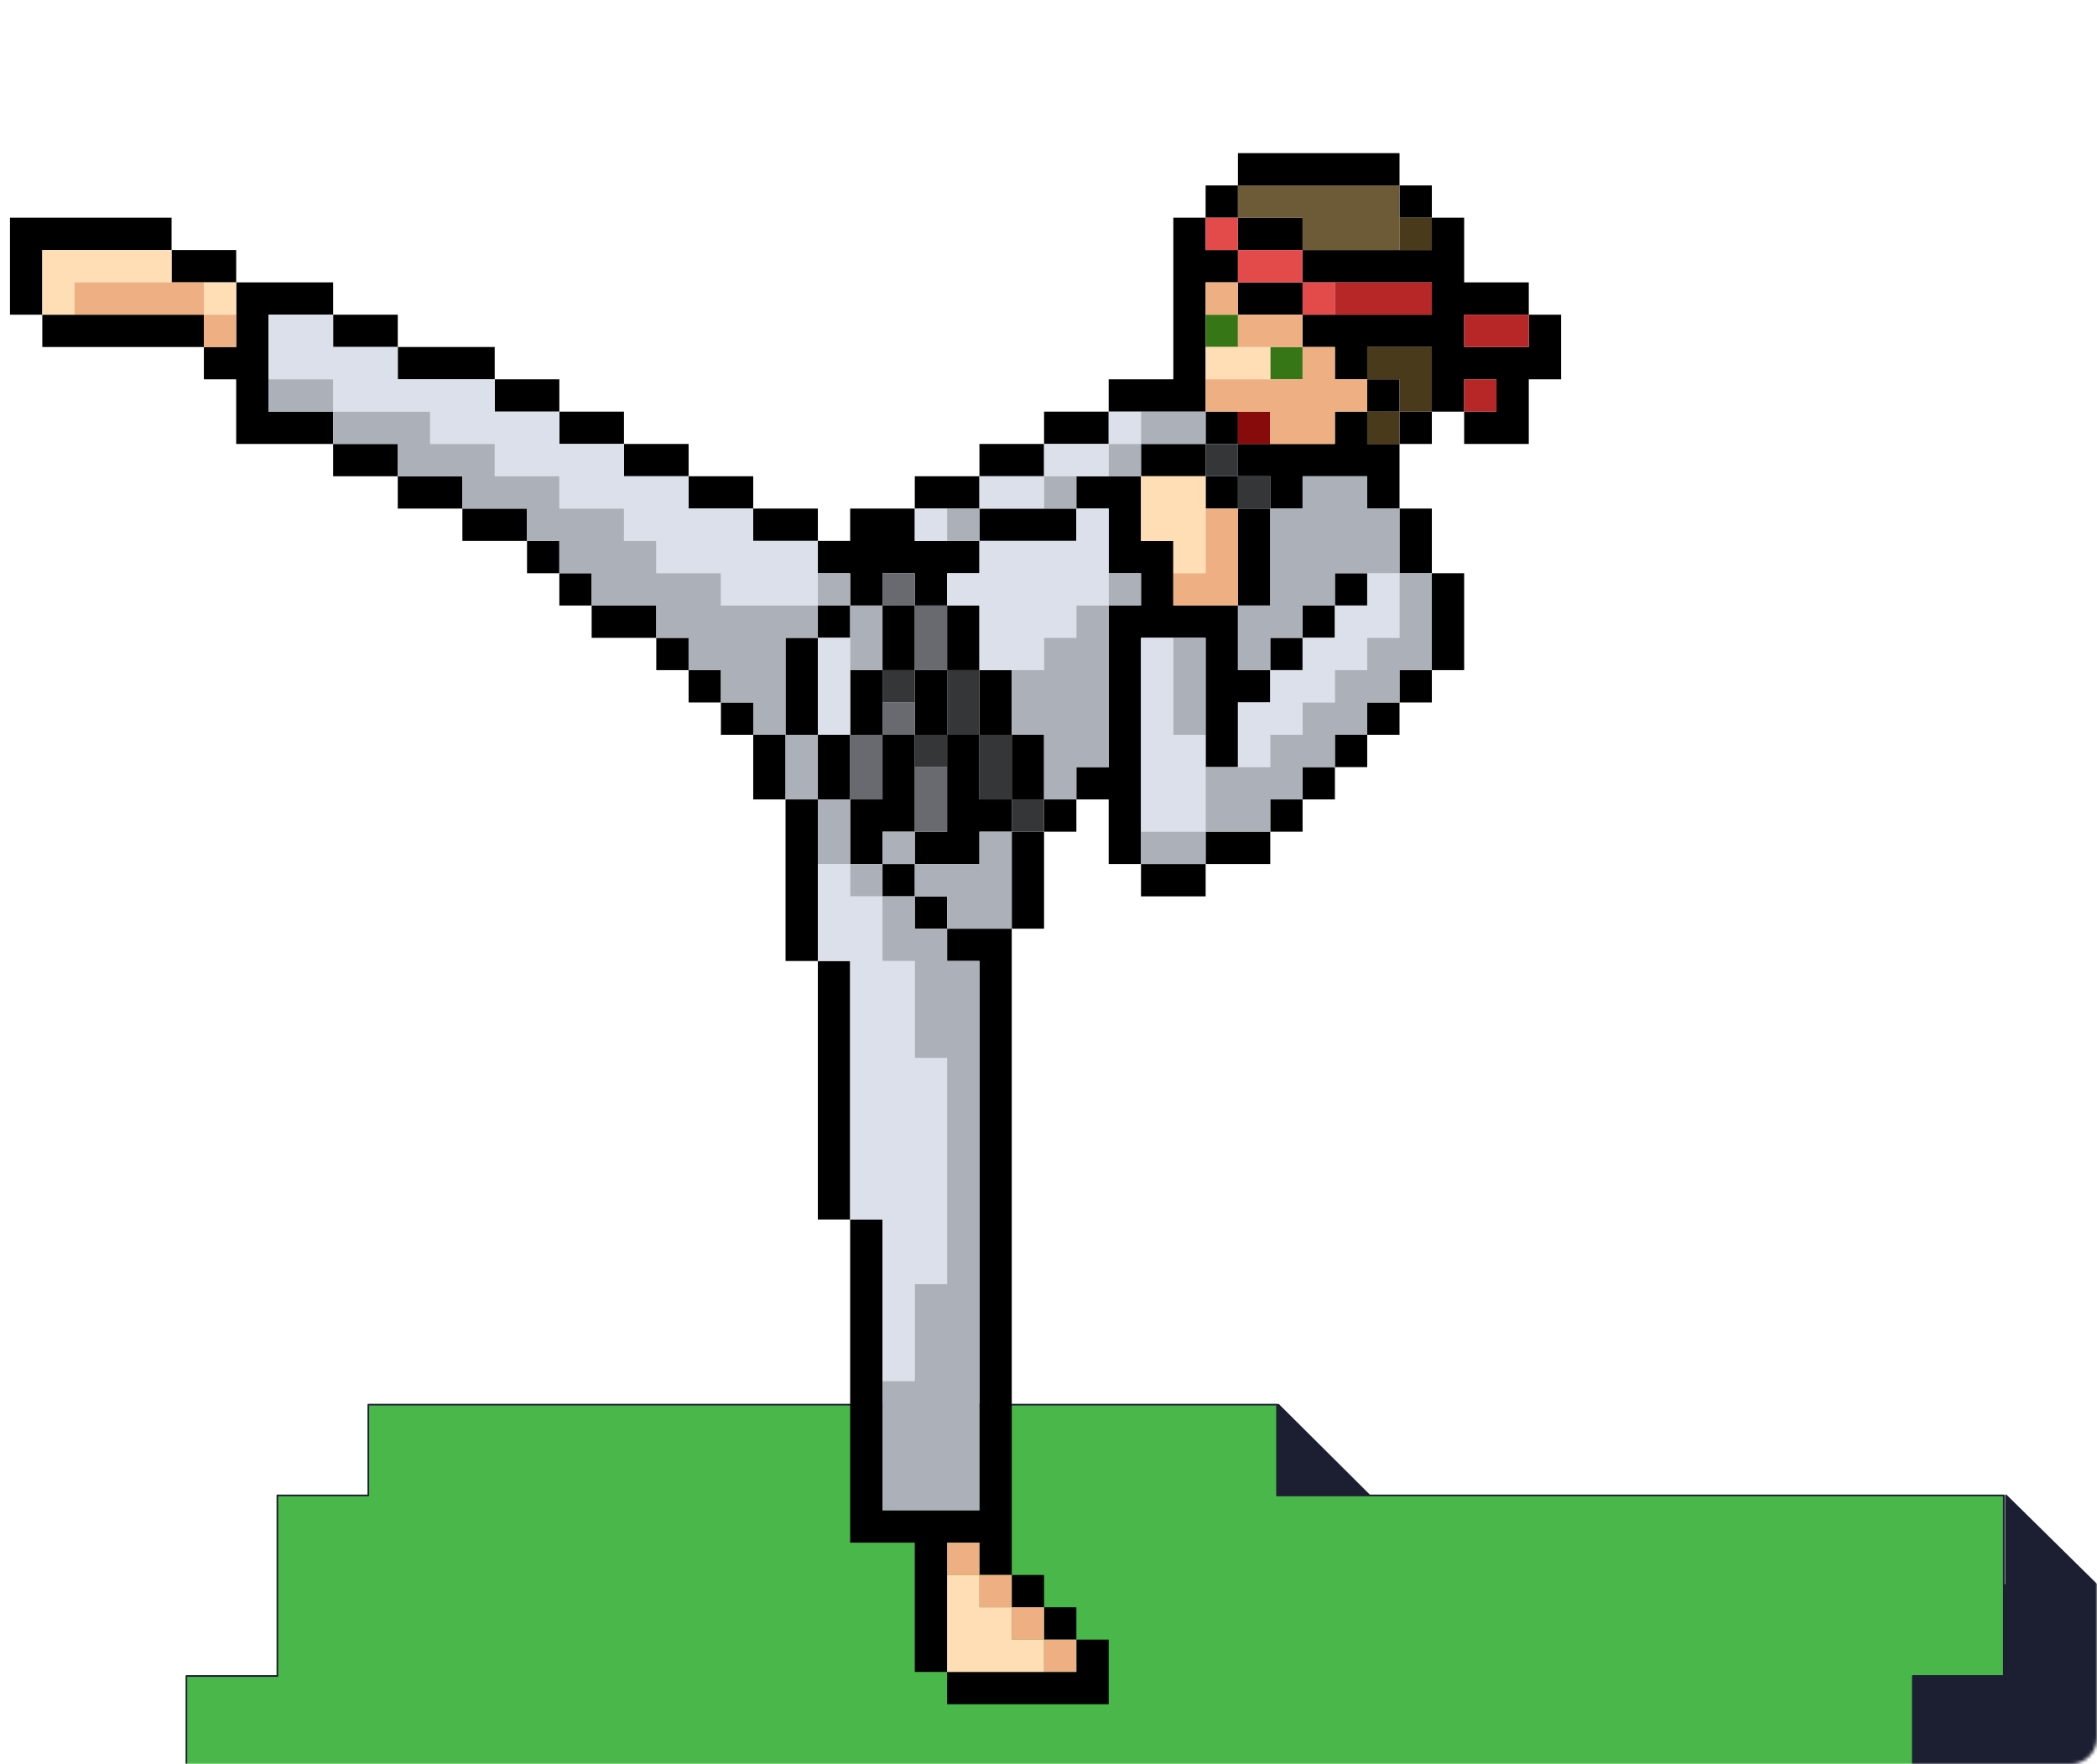 <svg width="630" height="530" viewBox="0 0 630 530" fill="none" xmlns="http://www.w3.org/2000/svg">
<mask id="mask0" mask-type="alpha" maskUnits="userSpaceOnUse" x="0" y="0" width="630" height="530">
<rect width="630" height="530" rx="8" fill="#1F244A"/>
</mask>
<g mask="url(#mask0)">
<path fill-rule="evenodd" clip-rule="evenodd" d="M602.64 449.233V476.192H598.495H575.281H547.921H520.561H493.202H465.842H438.759H438.482H411.399V449.233L384.039 422V449.233H356.68H329.32H301.961H274.601H247.241H220.158H192.798H165.439H138.079V476.192H110.719V503.425V530.383H83.36L56 557.617L83.36 584.575H110.719L83.36 611.808L110.719 638.767H138.079L165.439 666H520.561V638.767H547.921V611.808H602.64V584.575V530.383H630V476.192L602.64 449.233Z" fill="#1C1E32" stroke="#1C1E32" stroke-width="0.5" stroke-miterlimit="10" stroke-linejoin="round"/>
<path fill-rule="evenodd" clip-rule="evenodd" d="M438.31 449.263H410.983H383.655V422H110.655V449.263H83.328V503.513H56V557.763H83.328V612.013H137.983V639H165.31H192.638H219.966H247.293H274.345H301.672H329H356.328H383.655H410.983H438.31H465.362H492.69V612.013H520.017V584.75H547.345H574.672V503.513H602V449.263H438.31Z" fill="#49B749" stroke="#1C1E32" stroke-width="0.5" stroke-miterlimit="10" stroke-linejoin="round"/>
<path fill-rule="evenodd" clip-rule="evenodd" d="M371.917 55.708V46H420.458V55.708H391.333H371.917Z" fill="black"/>
<path fill-rule="evenodd" clip-rule="evenodd" d="M362.208 65.417V55.708H371.917V65.417H362.208Z" fill="black"/>
<path fill-rule="evenodd" clip-rule="evenodd" d="M420.458 55.708H430.167V65.417H420.458V55.708Z" fill="black"/>
<path fill-rule="evenodd" clip-rule="evenodd" d="M3 65.417H12.708H22.417H32.125H41.833H51.542V75.125H32.125H22.417H12.708V84.833V94.542H3V65.417Z" fill="black"/>
<path fill-rule="evenodd" clip-rule="evenodd" d="M362.209 65.417V75.125H371.917V84.833H362.209V94.542V104.25V123.667H333.083V113.958H342.792H352.5V104.25V94.542V84.833V75.125V65.417H362.209Z" fill="black"/>
<path fill-rule="evenodd" clip-rule="evenodd" d="M371.917 75.125V65.417H381.625H391.333V75.125H371.917Z" fill="black"/>
<path fill-rule="evenodd" clip-rule="evenodd" d="M430.167 65.417H439.875V75.125V84.833H449.583H459.292V94.542H449.583H439.875V104.25H449.583H459.292V94.542H469V113.958H459.292V123.667V133.375H449.583H439.875V123.667H449.583V113.958H439.875V123.667H430.167V113.958V104.25H420.458H410.75V113.958H401.042V104.25H391.333V94.542H420.458H430.167V84.833H420.458H401.042H391.333V75.125H410.75H420.458H430.167V65.417Z" fill="black"/>
<path fill-rule="evenodd" clip-rule="evenodd" d="M51.541 75.125H61.25H70.958V84.833H61.25H51.541V75.125Z" fill="black"/>
<path fill-rule="evenodd" clip-rule="evenodd" d="M70.958 84.833H80.667H90.375H100.083V94.542H90.375H80.667V104.25V113.958V123.667H90.375H100.083V133.375H70.958V123.667V113.958H61.25V104.25H70.958V94.542V84.833Z" fill="black"/>
<path fill-rule="evenodd" clip-rule="evenodd" d="M371.917 84.833H391.333V94.542H381.625H371.917V84.833Z" fill="black"/>
<path fill-rule="evenodd" clip-rule="evenodd" d="M12.709 94.542H22.417H32.125H41.834H51.542H61.25V104.25H22.417H12.709V94.542Z" fill="black"/>
<path fill-rule="evenodd" clip-rule="evenodd" d="M100.083 94.542H109.792H119.5V104.25H109.792H100.083V94.542Z" fill="black"/>
<path fill-rule="evenodd" clip-rule="evenodd" d="M119.5 104.25H129.208H138.917H148.625V113.958H138.917H129.208H119.5V104.25Z" fill="black"/>
<path fill-rule="evenodd" clip-rule="evenodd" d="M148.625 113.958H158.333H168.042V123.667H158.333H148.625V113.958Z" fill="black"/>
<path fill-rule="evenodd" clip-rule="evenodd" d="M410.75 123.667V113.958H420.458V123.667H410.75Z" fill="black"/>
<path fill-rule="evenodd" clip-rule="evenodd" d="M168.042 123.667H177.75H187.458V133.375H177.75H168.042V123.667Z" fill="black"/>
<path fill-rule="evenodd" clip-rule="evenodd" d="M313.667 133.375V123.667H323.375H333.083V133.375H323.375H313.667Z" fill="black"/>
<path fill-rule="evenodd" clip-rule="evenodd" d="M362.208 133.375V123.667H371.917V133.375H362.208Z" fill="black"/>
<path fill-rule="evenodd" clip-rule="evenodd" d="M410.75 123.667V133.375H420.458V152.792H410.75V143.083H401.041H391.333V152.792H381.625V143.083H371.917V133.375H381.625H391.333H401.041V123.667H410.75Z" fill="black"/>
<path fill-rule="evenodd" clip-rule="evenodd" d="M420.458 133.375V123.667H430.167V133.375H420.458Z" fill="black"/>
<path fill-rule="evenodd" clip-rule="evenodd" d="M100.083 133.375H109.792H119.5V143.083H109.792H100.083V133.375Z" fill="black"/>
<path fill-rule="evenodd" clip-rule="evenodd" d="M187.458 133.375H197.167H206.875V143.083H197.167H187.458V133.375Z" fill="black"/>
<path fill-rule="evenodd" clip-rule="evenodd" d="M294.25 143.083V133.375H303.958H313.667V143.083H303.958H294.25Z" fill="black"/>
<path fill-rule="evenodd" clip-rule="evenodd" d="M342.792 143.083V133.375H352.5H362.208V143.083H342.792Z" fill="black"/>
<path fill-rule="evenodd" clip-rule="evenodd" d="M119.5 143.083H129.208H138.917V152.792H129.208H119.5V143.083Z" fill="black"/>
<path fill-rule="evenodd" clip-rule="evenodd" d="M206.875 143.083H216.583H226.292V152.792H216.583H206.875V143.083Z" fill="black"/>
<path fill-rule="evenodd" clip-rule="evenodd" d="M274.833 152.792V143.083H284.542H294.25V152.792H274.833Z" fill="black"/>
<path fill-rule="evenodd" clip-rule="evenodd" d="M323.375 152.792V143.083H333.083H342.792V152.792V162.5H352.5V172.208V181.917H362.208H371.917V191.625V201.333H381.625V211.042H371.917V220.75V230.458H362.208V220.75V211.042V201.333V191.625H352.5H342.792V201.333V211.042V220.75V230.458V259.583H333.083V249.875V240.167H323.375V230.458H333.083V220.75V211.042V201.333V191.625V181.917H342.792V172.208H333.083V162.5V152.792H323.375Z" fill="black"/>
<path fill-rule="evenodd" clip-rule="evenodd" d="M362.208 143.083H371.917V152.792H362.208V143.083Z" fill="black"/>
<path fill-rule="evenodd" clip-rule="evenodd" d="M138.917 152.792H148.625H158.333V162.5H148.625H138.917V152.792Z" fill="black"/>
<path fill-rule="evenodd" clip-rule="evenodd" d="M226.292 152.792H236H245.708V162.5H236H226.292V152.792Z" fill="black"/>
<path fill-rule="evenodd" clip-rule="evenodd" d="M274.833 152.792V162.5H284.542H294.25V172.208H284.542V181.917H274.833V172.208H265.125V181.917H255.417V172.208H245.708V162.5H255.417V152.792H265.125H274.833Z" fill="black"/>
<path fill-rule="evenodd" clip-rule="evenodd" d="M294.25 162.5V152.792H323.375V162.5H294.25Z" fill="black"/>
<path fill-rule="evenodd" clip-rule="evenodd" d="M371.917 152.792H381.625V162.5V172.208V181.917H371.917V152.792Z" fill="black"/>
<path fill-rule="evenodd" clip-rule="evenodd" d="M420.458 152.792H430.167V162.5V172.208H420.458V162.5V152.792Z" fill="black"/>
<path fill-rule="evenodd" clip-rule="evenodd" d="M158.333 162.5H168.042V172.208H158.333V162.5Z" fill="black"/>
<path fill-rule="evenodd" clip-rule="evenodd" d="M168.042 172.208H177.75V181.917H168.042V172.208Z" fill="black"/>
<path fill-rule="evenodd" clip-rule="evenodd" d="M401.042 181.917V172.208H410.75V181.917H401.042Z" fill="black"/>
<path fill-rule="evenodd" clip-rule="evenodd" d="M430.167 172.208H439.875V181.917V191.625V201.333H430.167V172.208Z" fill="black"/>
<path fill-rule="evenodd" clip-rule="evenodd" d="M177.75 181.917H187.458H197.167V191.625H187.458H177.75V181.917Z" fill="black"/>
<path fill-rule="evenodd" clip-rule="evenodd" d="M245.708 191.625V181.917H255.417V191.625H245.708Z" fill="black"/>
<path fill-rule="evenodd" clip-rule="evenodd" d="M265.125 181.917H274.833V201.333H265.125V181.917Z" fill="black"/>
<path fill-rule="evenodd" clip-rule="evenodd" d="M284.542 181.917H294.25V191.625V201.333H284.542V181.917Z" fill="black"/>
<path fill-rule="evenodd" clip-rule="evenodd" d="M391.333 191.625V181.917H401.042V191.625H391.333Z" fill="black"/>
<path fill-rule="evenodd" clip-rule="evenodd" d="M197.167 191.625H206.875V201.333H197.167V191.625Z" fill="black"/>
<path fill-rule="evenodd" clip-rule="evenodd" d="M245.708 191.625V220.75H236V211.042V201.333V191.625H245.708Z" fill="black"/>
<path fill-rule="evenodd" clip-rule="evenodd" d="M381.625 201.333V191.625H391.333V201.333H381.625Z" fill="black"/>
<path fill-rule="evenodd" clip-rule="evenodd" d="M206.875 201.333H216.583V211.042H206.875V201.333Z" fill="black"/>
<path fill-rule="evenodd" clip-rule="evenodd" d="M265.125 201.333V220.75H255.417V211.042V201.333H265.125Z" fill="black"/>
<path fill-rule="evenodd" clip-rule="evenodd" d="M274.833 201.333H284.542V220.75H274.833V201.333Z" fill="black"/>
<path fill-rule="evenodd" clip-rule="evenodd" d="M294.25 201.333H303.958V211.042V220.75H294.25V201.333Z" fill="black"/>
<path fill-rule="evenodd" clip-rule="evenodd" d="M420.458 211.042V201.333H430.167V211.042H420.458Z" fill="black"/>
<path fill-rule="evenodd" clip-rule="evenodd" d="M216.583 211.042H226.292V220.75H216.583V211.042Z" fill="black"/>
<path fill-rule="evenodd" clip-rule="evenodd" d="M410.75 220.75V211.042H420.458V220.75H410.75Z" fill="black"/>
<path fill-rule="evenodd" clip-rule="evenodd" d="M226.292 220.75H236V240.167H226.292V230.458V220.75Z" fill="black"/>
<path fill-rule="evenodd" clip-rule="evenodd" d="M245.708 220.75H255.417V240.167H245.708V220.75Z" fill="black"/>
<path fill-rule="evenodd" clip-rule="evenodd" d="M265.125 220.75H274.833V249.875H265.125V259.583H255.417V249.875V240.167H265.125V230.458V220.75Z" fill="black"/>
<path fill-rule="evenodd" clip-rule="evenodd" d="M284.542 220.75H294.25V230.458V240.167H303.958V249.875H294.25V259.583H284.542H274.833V249.875H284.542V240.167V230.458V220.75Z" fill="black"/>
<path fill-rule="evenodd" clip-rule="evenodd" d="M303.958 220.75H313.667V230.458V240.167H303.958V220.75Z" fill="black"/>
<path fill-rule="evenodd" clip-rule="evenodd" d="M401.042 230.458V220.75H410.75V230.458H401.042Z" fill="black"/>
<path fill-rule="evenodd" clip-rule="evenodd" d="M391.333 240.167V230.458H401.042V240.167H391.333Z" fill="black"/>
<path fill-rule="evenodd" clip-rule="evenodd" d="M236 240.167H245.708V288.708H236V279V269.292V259.583V240.167Z" fill="black"/>
<path fill-rule="evenodd" clip-rule="evenodd" d="M313.667 249.875V240.167H323.375V249.875H313.667Z" fill="black"/>
<path fill-rule="evenodd" clip-rule="evenodd" d="M381.625 249.875V240.167H391.333V249.875H381.625Z" fill="black"/>
<path fill-rule="evenodd" clip-rule="evenodd" d="M303.958 249.875H313.667V259.583V269.292V279H303.958V249.875Z" fill="black"/>
<path fill-rule="evenodd" clip-rule="evenodd" d="M362.208 259.583V249.875H371.917H381.625V259.583H371.917H362.208Z" fill="black"/>
<path fill-rule="evenodd" clip-rule="evenodd" d="M265.125 259.583H274.833V269.292H265.125V259.583Z" fill="black"/>
<path fill-rule="evenodd" clip-rule="evenodd" d="M342.792 259.583H362.208V269.292H352.5H342.792V259.583Z" fill="black"/>
<path fill-rule="evenodd" clip-rule="evenodd" d="M274.833 269.292H284.542V279H274.833V269.292Z" fill="black"/>
<path fill-rule="evenodd" clip-rule="evenodd" d="M284.541 279H303.958V298.417V327.542V346.958V376.083V395.5V424.625V444.042V473.167H294.25V463.458H284.541V502.292H274.833V492.583V482.875V473.167V463.458H265.125H255.417V453.75V444.042V434.333V424.625V405.208V366.375H265.125V376.083V385.792V395.5V414.917V453.75H294.25V414.917V376.083V337.25V308.125V298.417V288.708H284.541V279Z" fill="black"/>
<path fill-rule="evenodd" clip-rule="evenodd" d="M245.708 288.708H255.417V298.417V308.125V317.833V337.25V366.375H245.708V356.667V346.958V337.25V327.542V288.708Z" fill="black"/>
<path fill-rule="evenodd" clip-rule="evenodd" d="M303.958 473.167H313.667V482.875H303.958V473.167Z" fill="black"/>
<path fill-rule="evenodd" clip-rule="evenodd" d="M313.667 482.875H323.375V492.583H313.667V482.875Z" fill="black"/>
<path fill-rule="evenodd" clip-rule="evenodd" d="M323.375 492.583H333.083V502.292V512H303.958H284.542V502.292H303.958H313.666H323.375V492.583Z" fill="black"/>
<path fill-rule="evenodd" clip-rule="evenodd" d="M362.208 104.25V94.542H371.917V104.25H362.208Z" fill="#367617"/>
<path fill-rule="evenodd" clip-rule="evenodd" d="M381.625 113.958V104.25H391.333V113.958H381.625Z" fill="#367617"/>
<path fill-rule="evenodd" clip-rule="evenodd" d="M371.917 133.375V123.667H381.625V133.375H371.917Z" fill="#870B0B"/>
<path fill-rule="evenodd" clip-rule="evenodd" d="M371.917 65.417V55.708H381.625H391.333H401.041H410.75H420.458V75.125H391.333V65.417H381.625H371.917Z" fill="#6D5B37"/>
<path fill-rule="evenodd" clip-rule="evenodd" d="M420.458 65.417H430.167V75.125H420.458V65.417Z" fill="#493A1C"/>
<path fill-rule="evenodd" clip-rule="evenodd" d="M410.75 113.958V104.25H420.458H430.167V123.667H420.458V113.958H410.75Z" fill="#493A1C"/>
<path fill-rule="evenodd" clip-rule="evenodd" d="M410.75 123.667H420.458V133.375H410.75V123.667Z" fill="#493A1C"/>
<path fill-rule="evenodd" clip-rule="evenodd" d="M362.208 75.125V65.417H371.917V75.125H362.208Z" fill="#E34B4B"/>
<path fill-rule="evenodd" clip-rule="evenodd" d="M371.917 75.125H381.625H391.334V84.833H381.625H371.917V75.125Z" fill="#E34B4B"/>
<path fill-rule="evenodd" clip-rule="evenodd" d="M391.333 94.542V84.833H401.042V94.542H391.333Z" fill="#E34B4B"/>
<path fill-rule="evenodd" clip-rule="evenodd" d="M401.042 94.542V84.833H410.75H420.458H430.167V94.542H410.75H401.042Z" fill="#B82727"/>
<path fill-rule="evenodd" clip-rule="evenodd" d="M459.292 94.542V104.25H449.583H439.875V94.542H449.583H459.292Z" fill="#B82727"/>
<path fill-rule="evenodd" clip-rule="evenodd" d="M439.875 123.667V113.958H449.583V123.667H439.875Z" fill="#B82727"/>
<path fill-rule="evenodd" clip-rule="evenodd" d="M265.125 172.208H274.833V181.917H265.125V172.208Z" fill="#686A6F"/>
<path fill-rule="evenodd" clip-rule="evenodd" d="M274.833 181.917H284.541V201.333H274.833V191.625V181.917Z" fill="#686A6F"/>
<path fill-rule="evenodd" clip-rule="evenodd" d="M265.125 220.75V211.042H274.833V220.75H265.125Z" fill="#686A6F"/>
<path fill-rule="evenodd" clip-rule="evenodd" d="M255.417 220.75H265.125V230.458V240.167H255.417V220.75Z" fill="#686A6F"/>
<path fill-rule="evenodd" clip-rule="evenodd" d="M284.541 230.458V240.167V249.875H274.833V240.167V230.458H284.541Z" fill="#686A6F"/>
<path fill-rule="evenodd" clip-rule="evenodd" d="M362.208 133.375H371.917V143.083H362.208V133.375Z" fill="#353638"/>
<path fill-rule="evenodd" clip-rule="evenodd" d="M371.917 143.083H381.625V152.792H371.917V143.083Z" fill="#353638"/>
<path fill-rule="evenodd" clip-rule="evenodd" d="M265.125 211.042V201.333H274.833V211.042H265.125Z" fill="#353638"/>
<path fill-rule="evenodd" clip-rule="evenodd" d="M294.25 220.75H284.542V211.042V201.333H294.25V211.042V220.75Z" fill="#353638"/>
<path fill-rule="evenodd" clip-rule="evenodd" d="M284.542 220.75V230.458H274.833V220.75H284.542Z" fill="#353638"/>
<path fill-rule="evenodd" clip-rule="evenodd" d="M294.25 220.75H303.958V230.458V240.167H294.25V230.458V220.75Z" fill="#353638"/>
<path fill-rule="evenodd" clip-rule="evenodd" d="M303.958 249.875V240.167H313.667V249.875H303.958Z" fill="#353638"/>
<path fill-rule="evenodd" clip-rule="evenodd" d="M100.083 94.542V104.25H109.792H119.5V113.958H129.208H138.917H148.625V123.667H158.333H168.042V133.375H177.75H187.458V143.083H197.167H206.875V152.792H216.583H226.292V162.5H236H245.708V181.917H226.292H216.583V172.208H206.875H197.167V162.5H187.458V152.792H177.75H168.042V143.083H158.333H148.625V133.375H138.917H129.208V123.667H119.5H109.792H100.083V113.958H90.375H80.666V104.25V94.542H90.375H100.083Z" fill="#DBE0EA"/>
<path fill-rule="evenodd" clip-rule="evenodd" d="M333.083 133.375V123.667H342.791V133.375H333.083Z" fill="#DBE0EA"/>
<path fill-rule="evenodd" clip-rule="evenodd" d="M313.667 143.083V133.375H323.375H333.083V143.083H323.375H313.667Z" fill="#DBE0EA"/>
<path fill-rule="evenodd" clip-rule="evenodd" d="M313.667 143.083V152.792H303.958H294.25V143.083H303.958H313.667Z" fill="#DBE0EA"/>
<path fill-rule="evenodd" clip-rule="evenodd" d="M274.833 162.5V152.792H284.541V162.5H274.833Z" fill="#DBE0EA"/>
<path fill-rule="evenodd" clip-rule="evenodd" d="M323.375 162.5V152.792H333.083V162.5V172.208V181.917H323.375V191.625H313.666V201.333H303.958H294.25V191.625V181.917H284.542V172.208H294.25V162.5H303.958H313.666H323.375Z" fill="#DBE0EA"/>
<path fill-rule="evenodd" clip-rule="evenodd" d="M420.458 172.208V191.625H410.75V201.333H401.041V211.042H391.333V220.75H381.625V230.458H371.917V220.75V211.042H381.625V201.333H391.333V191.625H401.041V181.917H410.75V172.208H420.458Z" fill="#DBE0EA"/>
<path fill-rule="evenodd" clip-rule="evenodd" d="M245.708 201.333V191.625H255.416V201.333V211.042V220.75H245.708V211.042V201.333Z" fill="#DBE0EA"/>
<path fill-rule="evenodd" clip-rule="evenodd" d="M342.792 191.625H352.5V201.333V211.042V220.75H362.208V230.458V240.167V249.875H342.792V191.625Z" fill="#DBE0EA"/>
<path fill-rule="evenodd" clip-rule="evenodd" d="M274.833 414.917H265.125V385.792V376.083V366.375H255.416V356.667V346.958V337.25V327.542V317.833V308.125V298.417V288.708H245.708V279V259.583H255.416V269.292H265.125V279V288.708H274.833V298.417V308.125V317.833H284.541V327.542V337.25V346.958V356.667V366.375V376.083V385.792H274.833V395.5V414.917Z" fill="#DBE0EA"/>
<path fill-rule="evenodd" clip-rule="evenodd" d="M80.666 123.667V113.958H90.375H100.083V123.667H90.375H80.666Z" fill="#ACB0B8"/>
<path fill-rule="evenodd" clip-rule="evenodd" d="M100.083 123.667H109.791H119.5H129.208V133.375H138.916H148.625V143.083H158.333H168.041V152.792H177.75H187.458V162.5H197.166V172.208H206.875H216.583V181.917H226.291H245.708V191.625H236V201.333V220.75H226.291V211.042H216.583V201.333H206.875V191.625H197.166V181.917H187.458H177.75V172.208H168.041V162.5H158.333V152.792H148.625H138.916V143.083H129.208H119.5V133.375H109.791H100.083V123.667Z" fill="#ACB0B8"/>
<path fill-rule="evenodd" clip-rule="evenodd" d="M342.792 133.375V123.667H352.5H362.208V133.375H352.5H342.792Z" fill="#ACB0B8"/>
<path fill-rule="evenodd" clip-rule="evenodd" d="M342.791 133.375V143.083H333.083V133.375H342.791Z" fill="#ACB0B8"/>
<path fill-rule="evenodd" clip-rule="evenodd" d="M313.667 152.792V143.083H323.375V152.792H313.667Z" fill="#ACB0B8"/>
<path fill-rule="evenodd" clip-rule="evenodd" d="M420.458 172.208H410.75H401.041V181.917H391.333V191.625H381.625V201.333H371.917V191.625V181.917H381.625V172.208V162.5V152.792H391.333V143.083H401.041H410.75V152.792H420.458V162.5V172.208Z" fill="#ACB0B8"/>
<path fill-rule="evenodd" clip-rule="evenodd" d="M284.542 162.5V152.792H294.25V162.5H284.542Z" fill="#ACB0B8"/>
<path fill-rule="evenodd" clip-rule="evenodd" d="M245.708 181.917V172.208H255.416V181.917H245.708Z" fill="#ACB0B8"/>
<path fill-rule="evenodd" clip-rule="evenodd" d="M333.083 181.917V172.208H342.791V181.917H333.083Z" fill="#ACB0B8"/>
<path fill-rule="evenodd" clip-rule="evenodd" d="M420.458 172.208H430.166V201.333H420.458V211.042H410.75V220.75H401.041V230.458H391.333V240.167H381.625V249.875H371.916H362.208V240.167V230.458H371.916H381.625V220.75H391.333V211.042H401.041V201.333H410.75V191.625H420.458V181.917V172.208Z" fill="#ACB0B8"/>
<path fill-rule="evenodd" clip-rule="evenodd" d="M255.417 181.917H265.125V191.625V201.333H255.417V191.625V181.917Z" fill="#ACB0B8"/>
<path fill-rule="evenodd" clip-rule="evenodd" d="M333.083 181.917V191.625V201.333V211.042V220.75V230.458H323.375V240.167H313.666V230.458V220.75H303.958V211.042V201.333H313.666V191.625H323.375V181.917H333.083Z" fill="#ACB0B8"/>
<path fill-rule="evenodd" clip-rule="evenodd" d="M352.5 201.333V191.625H362.208V201.333V211.042V220.75H352.5V211.042V201.333Z" fill="#ACB0B8"/>
<path fill-rule="evenodd" clip-rule="evenodd" d="M236 220.75H245.708V230.458V240.167H236V230.458V220.75Z" fill="#ACB0B8"/>
<path fill-rule="evenodd" clip-rule="evenodd" d="M245.708 240.167H255.416V249.875V259.583H245.708V249.875V240.167Z" fill="#ACB0B8"/>
<path fill-rule="evenodd" clip-rule="evenodd" d="M265.125 259.583V249.875H274.833V259.583H265.125Z" fill="#ACB0B8"/>
<path fill-rule="evenodd" clip-rule="evenodd" d="M284.541 279V269.292H274.833V259.583H284.541H294.25V249.875H303.958V259.583V269.292V279H294.25H284.541Z" fill="#ACB0B8"/>
<path fill-rule="evenodd" clip-rule="evenodd" d="M362.208 249.875V259.583H352.5H342.792V249.875H352.5H362.208Z" fill="#ACB0B8"/>
<path fill-rule="evenodd" clip-rule="evenodd" d="M255.417 259.583H265.125V269.292H255.417V259.583Z" fill="#ACB0B8"/>
<path fill-rule="evenodd" clip-rule="evenodd" d="M265.125 269.292H274.833V279H284.542V288.708H294.25V298.417V308.125V317.833V327.542V337.25V346.958V356.667V366.375V376.083V405.208V453.75H265.125V444.042V434.333V424.625V414.917H274.833V405.208V395.5V385.792H284.542V376.083V366.375V356.667V346.958V337.25V327.542V317.833H274.833V308.125V298.417V288.708H265.125V279V269.292Z" fill="#ACB0B8"/>
<path fill-rule="evenodd" clip-rule="evenodd" d="M51.542 75.125V84.833H41.834H32.125H22.417V94.542H12.709V84.833V75.125H22.417H32.125H41.834H51.542Z" fill="#FFDEB6"/>
<path fill-rule="evenodd" clip-rule="evenodd" d="M61.25 94.542V84.833H70.958V94.542H61.25Z" fill="#FFDEB6"/>
<path fill-rule="evenodd" clip-rule="evenodd" d="M381.625 104.25V113.958H362.208V104.25H371.917H381.625Z" fill="#FFDEB6"/>
<path fill-rule="evenodd" clip-rule="evenodd" d="M342.792 143.083H352.5H362.209V152.792V162.5V172.208H352.5V162.5H342.792V152.792V143.083Z" fill="#FFDEB6"/>
<path fill-rule="evenodd" clip-rule="evenodd" d="M313.667 502.292H284.542V473.167H294.25V482.875H303.959V492.583H313.667V502.292Z" fill="#FFDEB6"/>
<path fill-rule="evenodd" clip-rule="evenodd" d="M22.416 94.542V84.833H32.125H41.833H61.25V94.542H41.833H22.416Z" fill="#EEAF82"/>
<path fill-rule="evenodd" clip-rule="evenodd" d="M362.208 84.833H371.916V94.542H362.208V84.833Z" fill="#EEAF82"/>
<path fill-rule="evenodd" clip-rule="evenodd" d="M61.25 94.542H70.958V104.25H61.25V94.542Z" fill="#EEAF82"/>
<path fill-rule="evenodd" clip-rule="evenodd" d="M371.917 94.542H381.625H391.333V104.25H381.625H371.917V94.542Z" fill="#EEAF82"/>
<path fill-rule="evenodd" clip-rule="evenodd" d="M391.333 104.25H401.041V113.958H410.75V123.667H401.041V133.375H391.333H381.625V123.667H371.916H362.208V113.958H371.916H381.625H391.333V104.25Z" fill="#EEAF82"/>
<path fill-rule="evenodd" clip-rule="evenodd" d="M371.917 152.792V162.5V172.208V181.917H362.208H352.5V172.208H362.208V162.5V152.792H371.917Z" fill="#EEAF82"/>
<path fill-rule="evenodd" clip-rule="evenodd" d="M294.25 473.167H284.542V463.458H294.25V473.167Z" fill="#EEAF82"/>
<path fill-rule="evenodd" clip-rule="evenodd" d="M294.25 473.167H303.958V482.875H294.25V473.167Z" fill="#EEAF82"/>
<path fill-rule="evenodd" clip-rule="evenodd" d="M303.958 482.875H313.666V492.583H303.958V482.875Z" fill="#EEAF82"/>
<path fill-rule="evenodd" clip-rule="evenodd" d="M313.667 502.292V492.583H323.375V502.292H313.667Z" fill="#EEAF82"/>
</g>
</svg>
